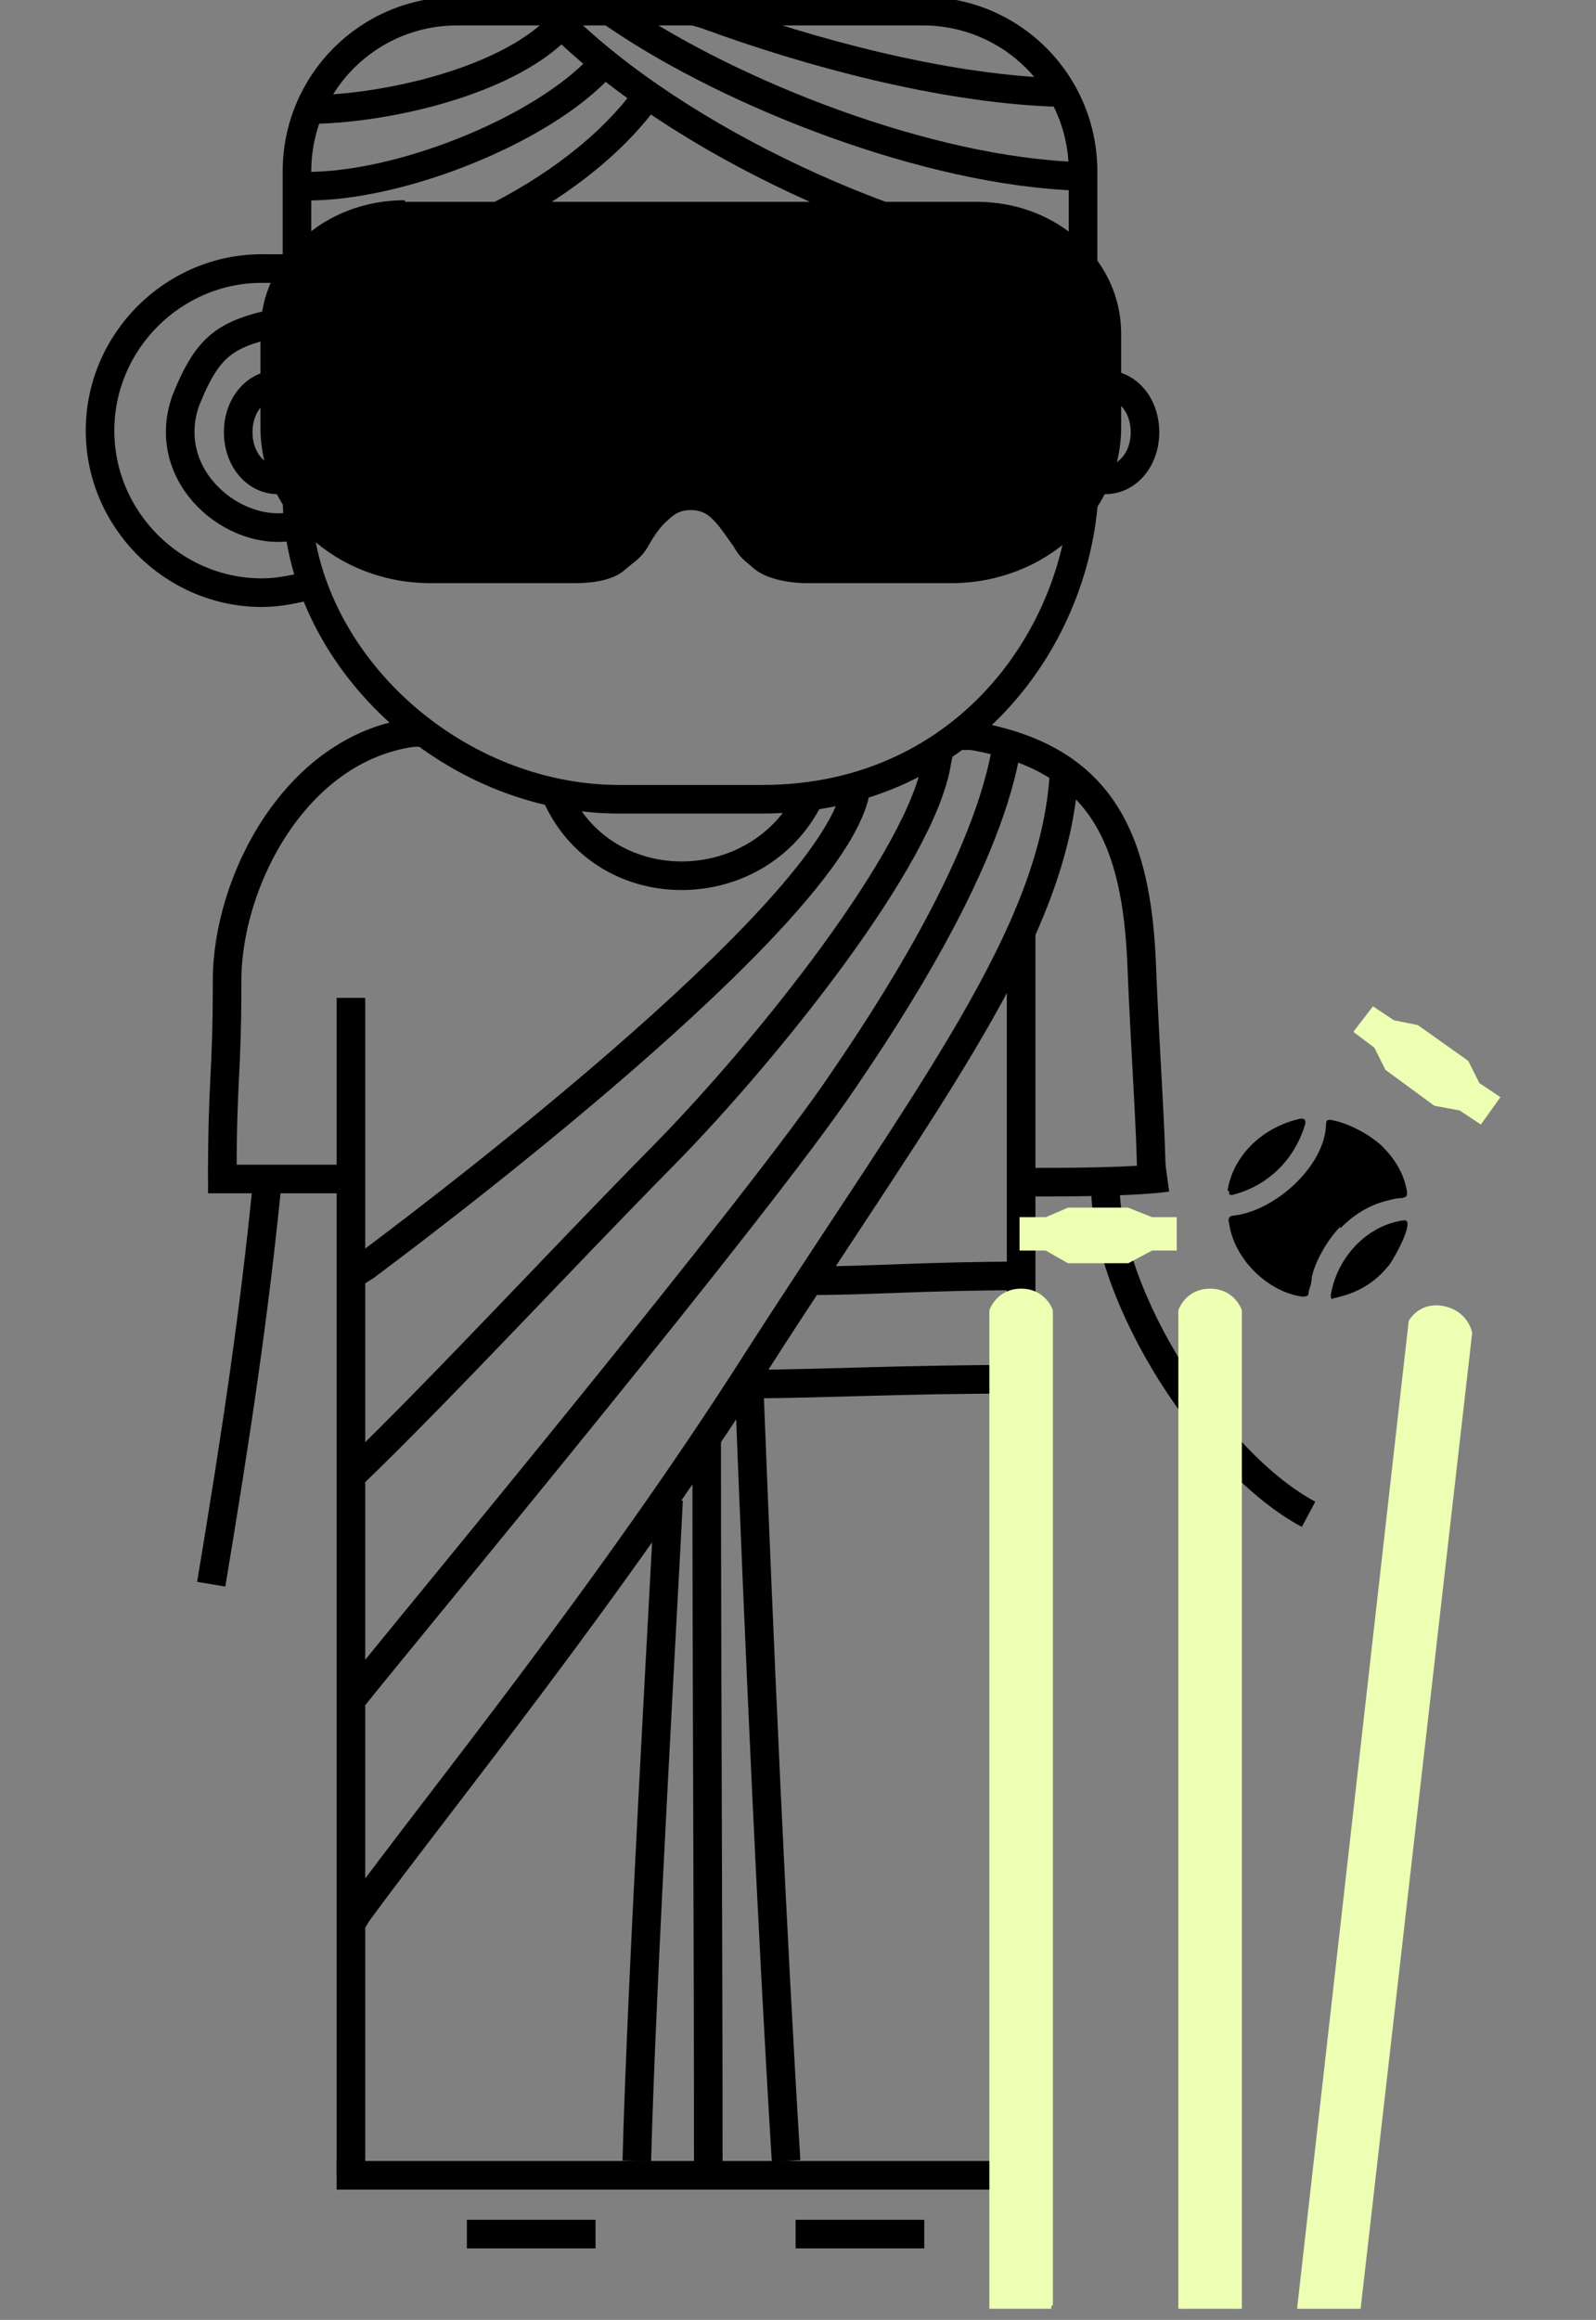 <?xml version="1.0" encoding="UTF-8"?> <svg xmlns="http://www.w3.org/2000/svg" version="1.1" viewBox="0 0 100.5 146"><rect x="0" y="0" width="100.5" height="146" fill="#808080" stroke="none"/><defs><style> .cls-1 { fill-rule: evenodd; } .cls-1, .cls-2 { fill: #edffb3; } .cls-3 { stroke: #000; stroke-width: 1.8px; } .cls-3, .cls-4 { fill: none; stroke-miterlimit: 10; } .cls-4 { stroke: #edffb3; stroke-width: .4px; } </style></defs><g><g id="Bowling_Illustration"><g><line class="cls-3" x1="37.5" y1="140.6" x2="29.4" y2="140.6"></line><line class="cls-3" x1="58.2" y1="140.6" x2="50.1" y2="140.6"></line><path class="cls-3" d="M13.3,99.7c1.6-9.6,2.7-17,3.5-25"></path><path class="cls-3" d="M69.6,74.5c0,7.2,6.8,17.6,12.8,20.8"></path><path class="cls-3" d="M19.3,36.9c-.9.2-1.8.4-2.8.4-5.6,0-10.2-4.6-10.2-10.2s4.6-10.2,10.2-10.2,2,.1,2.9.4"></path><path class="cls-3" d="M68.3,30c0,9.6-7.3,20.3-20.3,20.3h-9c-10.7,0-20.3-9-20.3-19.1V10.8c0-5.6,4.5-10.1,10.1-10.1h29.3c5.6,0,10.1,4.5,10.1,10.1v19.1Z"></path><path class="cls-3" d="M68.5,24.2h1.1c1.4,0,2.5,1.3,2.5,3s-1.1,3-2.5,3h-1.3"></path><path class="cls-3" d="M18.6,24.2h-1.1c-1.4,0-2.5,1.3-2.5,3s1.1,3,2.5,3h1.1"></path><path class="cls-3" d="M35.1,1.3c7.6,7.6,21.9,14.1,32.1,15.2l1.1.2"></path><path class="cls-3" d="M40.7,6.1c-4.5,6.2-14.6,11-22.5,11"></path><path d="M34.2,24.3c0,1.4-1.1,2.5-2.5,2.5s-2.5-1.1-2.5-2.5,1.1-2.5,2.5-2.5,2.5,1.1,2.5,2.5"></path><path d="M57.9,24.3c0,1.4-1.1,2.5-2.5,2.5s-2.5-1.1-2.5-2.5,1.1-2.5,2.5-2.5,2.5,1.1,2.5,2.5"></path><path class="cls-3" d="M56.5,23.2c1.1,0,2.2,0,2.8-1.1"></path><path class="cls-3" d="M30.2,23.2c-1.1,0-2.3,0-2.8-1.1"></path><path class="cls-3" d="M64.3,80.3c-5.7,0-9.7.3-13,.3"></path><path class="cls-3" d="M64.3,86.8c-7.5,0-12.8.3-17,.3"></path><path class="cls-3" d="M65.3,136.9c-12.9,0-31.2,0-44.1,0"></path><path class="cls-3" d="M35.1,50.2c3.1,6.7,12.9,6.5,16-.3"></path><path class="cls-3" d="M14,74.1c0-6.4.3-6.2.3-12.4s4.3-14.6,11.7-15.6h.8"></path><path class="cls-3" d="M72.5,74.1c0-2.7-.4-8.1-.6-13.2-.3-8.1-2.5-13.2-10.7-14.6h-.9"></path><path class="cls-3" d="M53.9,49.6c-1,7.3-24.6,25.4-30.9,30.1l-.8.5"></path><path class="cls-3" d="M67,48.7c-.6,10.1-8.5,20.1-19.3,36.9-9.3,14.6-20,27.7-25.2,34.8l-.3.5"></path><line class="cls-3" x1="22.1" y1="62.8" x2="22.1" y2="136.9"></line><line class="cls-3" x1="64.3" y1="58.8" x2="64.3" y2="136.6"></line><path class="cls-3" d="M47.2,87.9c.6,15.4,1.4,33.5,2.3,48.1"></path><path class="cls-3" d="M44.5,90.7c0,15.2.1,30.3.1,45.4"></path><path class="cls-3" d="M42.1,94.4c-.3,6.2-1.7,30.1-2,41.6"></path><path class="cls-3" d="M22.3,92.7c5.5-5.3,12.7-13.1,19.5-20,6.4-6.5,16.3-18.8,17.2-24.8l.2-1"></path><path class="cls-3" d="M63.3,47.5c-1.4,7.3-7.4,16.4-10.2,20.5-5.3,7.9-27,34-30.6,38.5l-.4.5"></path><path class="cls-3" d="M13.1,74.2c2.1,0,6.2,0,8.4,0"></path><path class="cls-3" d="M64.9,74.4c2.1,0,6.4,0,8.6-.3"></path><path class="cls-3" d="M68,11.1c-9.6-.3-21.9-5.2-29-10l-.6-.4"></path><path class="cls-3" d="M66.9,5.8h-.8c-6.8-.3-14.9-2.4-21.7-4.9l-.7-.2"></path><path class="cls-3" d="M37.9,4.1c-3.8,4.2-13.3,7.9-19.2,7.6"></path><path class="cls-3" d="M35.1,1.8c-3.4,3.4-11,5.1-15.8,5.1"></path><path class="cls-3" d="M18.5,20.1c-4.2.8-5.3,1.4-6.8,5.1-1.7,4.8,3.1,8.7,6.8,7.9"></path><polygon class="cls-2" points="64.4 76.8 64.4 78.5 65.9 78.5 67.3 79.3 71 79.3 72.5 78.5 73.9 78.5 73.9 76.8 72.5 76.8 71 76.2 67.3 76.2 65.9 76.8 64.4 76.8"></polygon><polygon class="cls-4" points="64.4 76.8 64.4 78.5 65.9 78.5 67.3 79.3 71 79.3 72.5 78.5 73.9 78.5 73.9 76.8 72.5 76.8 71 76.2 67.3 76.2 65.9 76.8 64.4 76.8"></polygon><polygon class="cls-2" points="86.5 63.6 85.5 64.9 86.7 65.8 87.4 67.2 90.4 69.4 92 69.7 93.2 70.5 94.2 69.1 93 68.3 92.3 66.9 89.2 64.7 87.7 64.4 86.5 63.6"></polygon><polygon class="cls-4" points="86.5 63.6 85.5 64.9 86.7 65.8 87.4 67.2 90.4 69.4 92 69.7 93.2 70.5 94.2 69.1 93 68.3 92.3 66.9 89.2 64.7 87.7 64.4 86.5 63.6"></polygon><path d="M84.4,77.2c-.8.8-1.6,2.2-1.8,3.2,0,.3-.1.6-.2.9,0,.2,0,.3-.4.3-2.2-.3-4.3-2.4-4.6-4.6-.1-.3,0-.5.3-.5,2.6-.3,5.7-3.1,5.8-5.7,0-.2,0-.4.4-.3,1,.2,2.2.8,3.1,1.6.8.8,1.4,1.7,1.6,2.9,0,.3,0,.3-.3.4-.4,0-.7.1-1.1.2-1.1.3-2,.9-2.8,1.7M83.8,81.5c0,.2,0,.3.2.2,1.4-.3,2.5-.9,3.4-2,.3-.3,1.8-3,1-2.9-2.3.3-4.2,2.3-4.6,4.7M77.4,75c0,.2,0,.2.2.2,2.4-.6,4-2.4,4.6-4.5,0-.2,0-.3-.3-.3-2.3.5-4.2,2.2-4.6,4.5"></path><path class="cls-1" d="M66.1,145.1v-62.6s-.4-1.2-1.8-1.2-1.8,1.2-1.8,1.2v62.6h3.7Z"></path><path class="cls-4" d="M66.1,145.1v-62.6s-.4-1.2-1.8-1.2-1.8,1.2-1.8,1.2v62.6h3.7Z"></path><path class="cls-1" d="M92.5,83.9s-.2-1.2-1.6-1.5c-1.4-.3-2,.8-2,.8l-7,61.9h3.6l7-61.2Z"></path><path class="cls-4" d="M92.5,83.9s-.2-1.2-1.6-1.5c-1.4-.3-2,.8-2,.8l-7,61.9h3.6l7-61.2Z"></path><path class="cls-1" d="M78,145.3v-62.8s-.4-1.2-1.8-1.2-1.8,1.2-1.8,1.2v62.8"></path><path class="cls-4" d="M78,145.3v-62.8s-.4-1.2-1.8-1.2-1.8,1.2-1.8,1.2v62.8"></path><path d="M25.5,12.6c-5.1,0-9.1,3.7-9.1,8.3s0,.2,0,.3v5.7c0,5.4,4.8,9.8,10.7,9.8h9.1c1.2,0,2.4-.2,3.1-.8.7-.6,1.1-.8,1.5-1.5.4-.7.8-1.3,1.3-1.7.4-.4.8-.6,1.4-.6s1,.2,1.4.6c.4.4.8,1,1.3,1.7.4.7.6.8,1.3,1.4.7.6,2.1.9,3.3.9h9.1c5.9,0,10.7-4.4,10.7-9.8v-5.6c0-.1,0-.2,0-.3,0-4.6-4-8.3-9.1-8.3H25.5Z"></path></g></g></g></svg> 